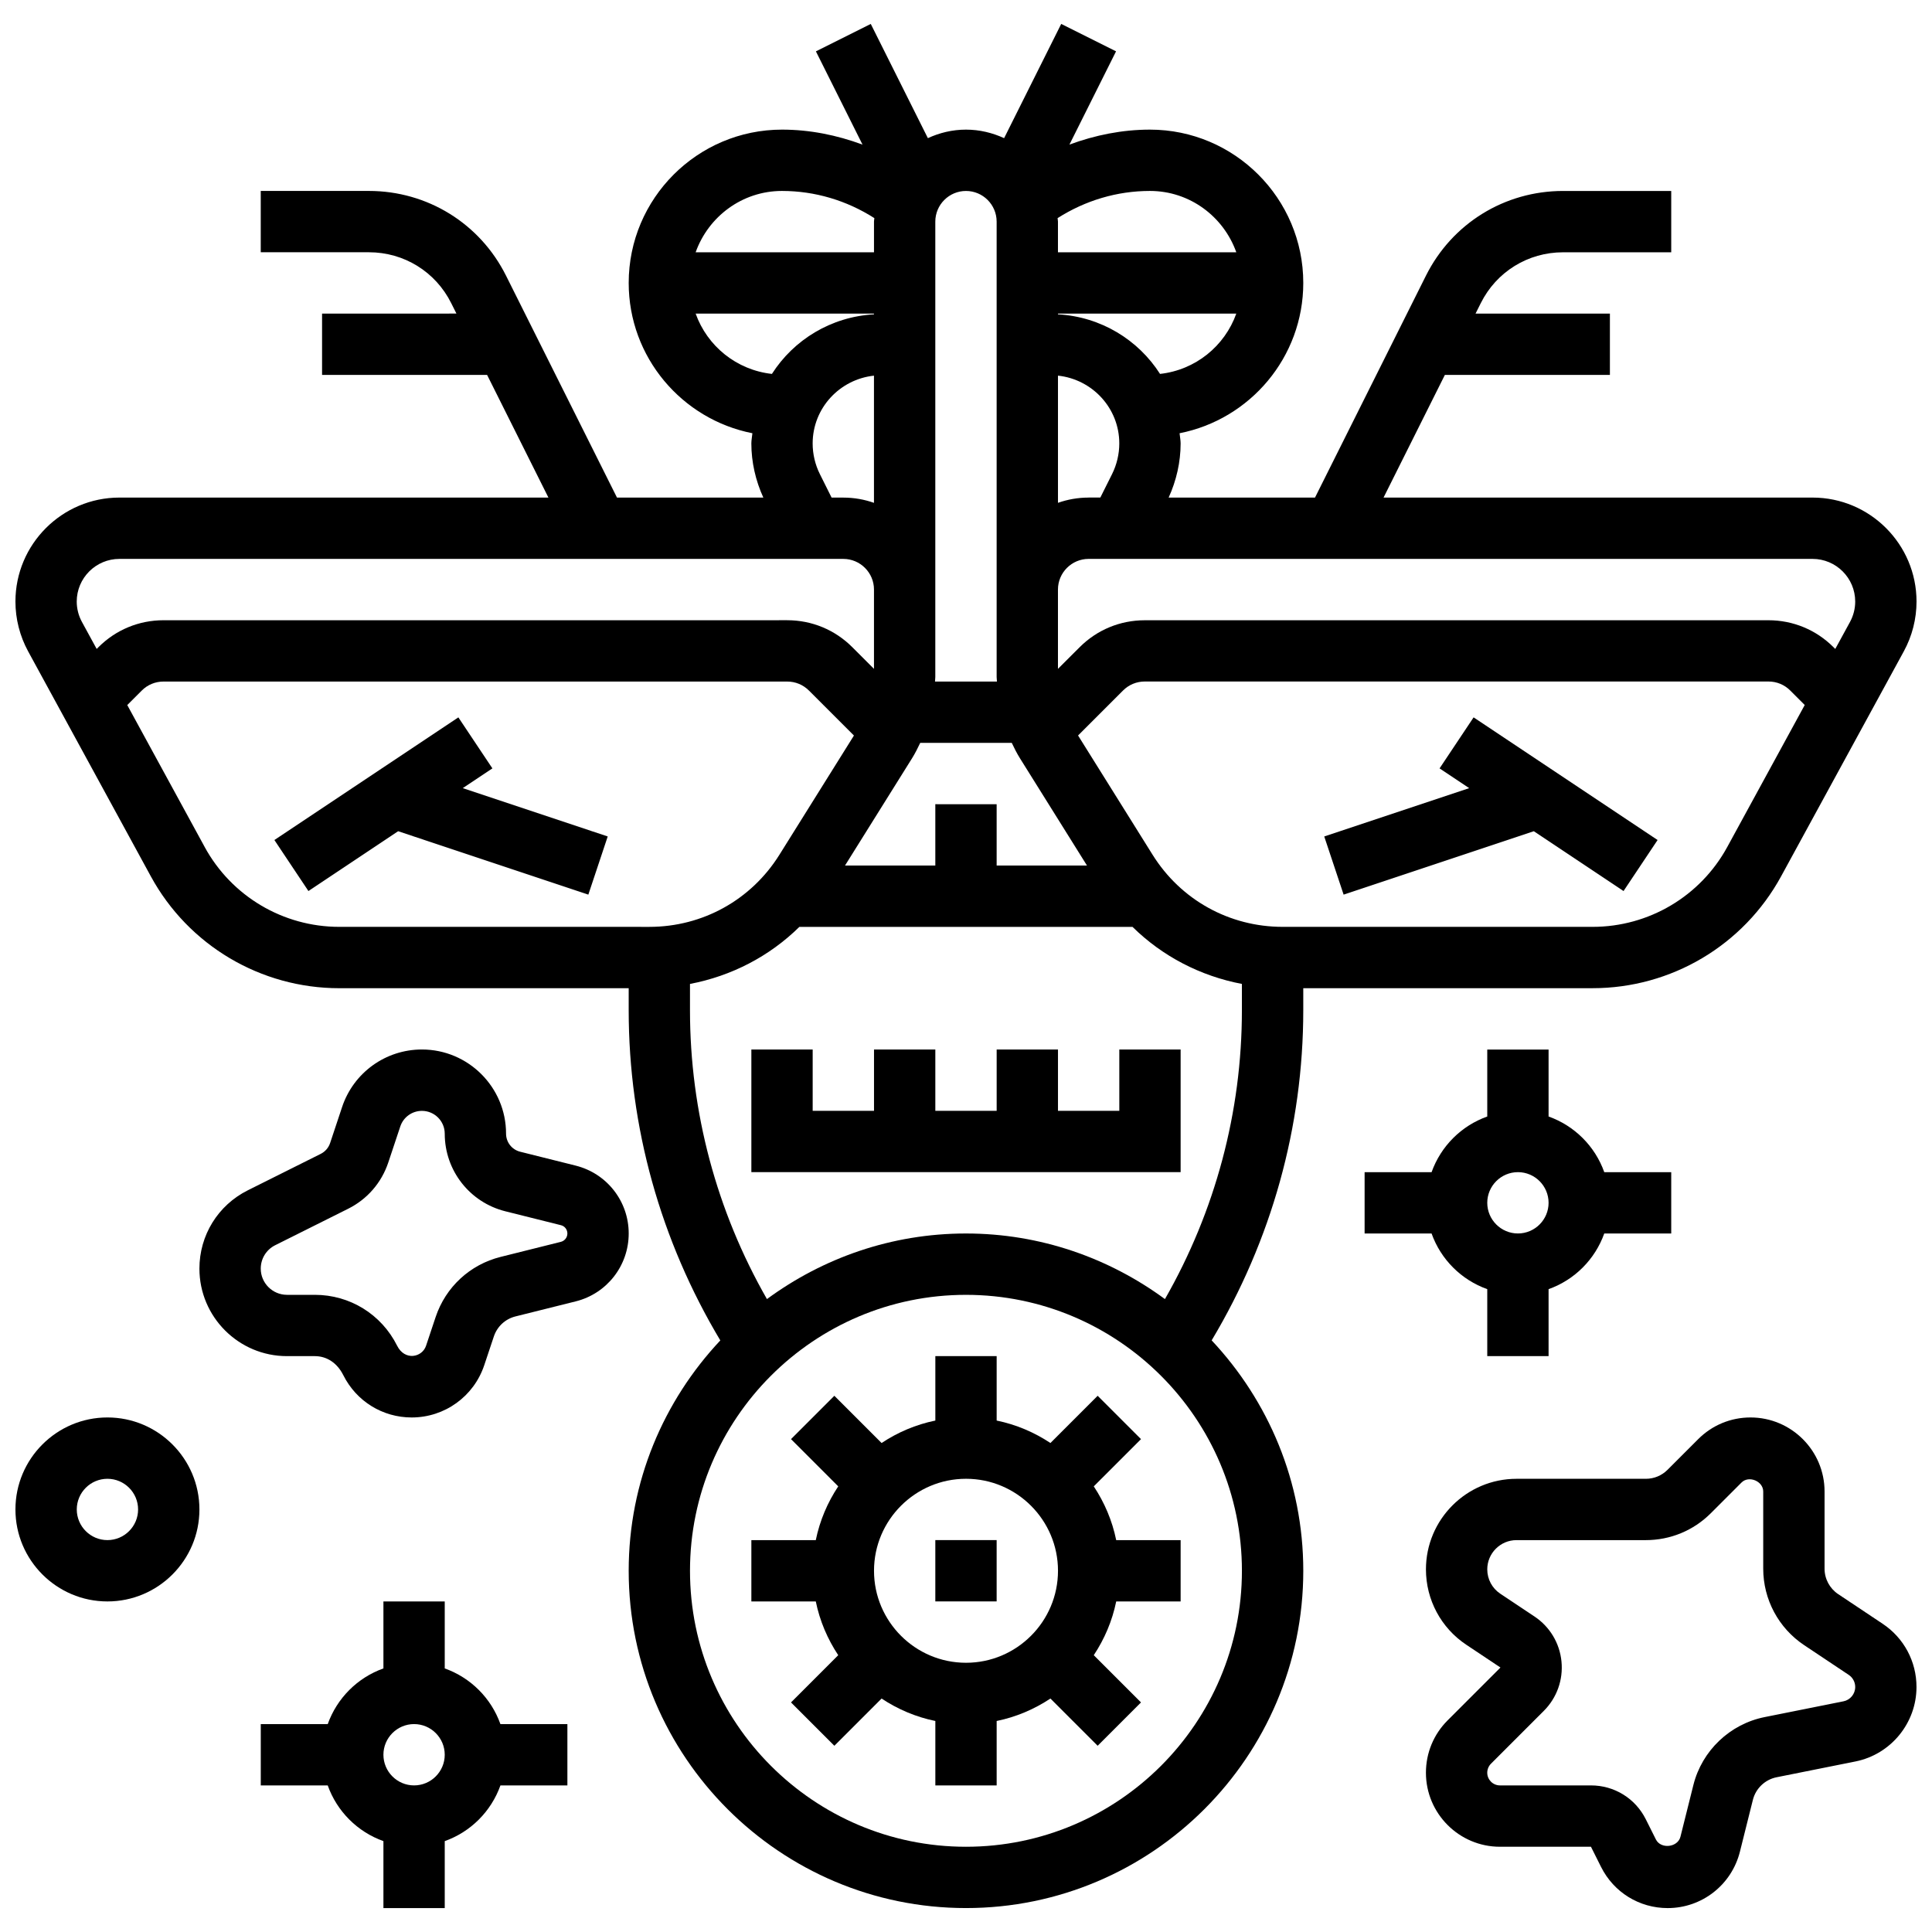 <?xml version="1.0" encoding="UTF-8"?>
<!-- Uploaded to: ICON Repo, www.iconrepo.com, Generator: ICON Repo Mixer Tools -->
<svg width="800px" height="800px" version="1.1" viewBox="144 144 512 512" xmlns="http://www.w3.org/2000/svg">
 <defs>
  <clipPath id="c">
   <path d="m148.09 519h48.906v50h-48.906z"/>
  </clipPath>
  <clipPath id="b">
   <path d="m148.09 150h503.81v500h-503.81z"/>
  </clipPath>
  <clipPath id="a">
   <path d="m521 519h130.9v131h-130.9z"/>
  </clipPath>
 </defs>
 <path d="m274.49 347.63-9.02-13.52-48.754 32.504 9.02 13.52 23.777-15.852 50.402 16.805 5.137-15.414-38.41-12.809z"/>
 <path d="m433.86 537.9 12.516-12.516-11.488-11.488-12.516 12.516c-4.258-2.828-9.07-4.891-14.246-5.949v-17.074h-16.25v17.074c-5.176 1.055-9.988 3.121-14.246 5.949l-12.516-12.516-11.488 11.488 12.516 12.516c-2.828 4.258-4.891 9.07-5.949 14.246h-17.074v16.25h17.074c1.055 5.176 3.121 9.988 5.949 14.246l-12.516 12.516 11.488 11.488 12.516-12.516c4.258 2.828 9.07 4.891 14.246 5.949v17.074h16.25v-17.074c5.176-1.055 9.988-3.121 14.246-5.949l12.516 12.516 11.488-11.488-12.516-12.516c2.828-4.258 4.891-9.07 5.949-14.246l17.07 0.004v-16.25h-17.074c-1.055-5.18-3.117-9.98-5.945-14.25zm-33.859 46.75c-13.441 0-24.379-10.938-24.379-24.379 0-13.441 10.938-24.379 24.379-24.379s24.379 10.938 24.379 24.379c-0.004 13.441-10.941 24.379-24.379 24.379z"/>
 <path d="m391.87 552.14h16.25v16.25h-16.25z"/>
 <path d="m440.63 438.38h-16.254v-16.254h-16.25v16.254h-16.254v-16.254h-16.25v16.254h-16.254v-16.254h-16.25v32.504h113.76v-32.504h-16.25z"/>
 <path d="m261.86 586.15v-17.746h-16.25v17.746c-6.883 2.453-12.301 7.875-14.758 14.758h-17.746v16.25h17.746c2.453 6.883 7.875 12.301 14.758 14.758v17.746h16.25v-17.746c6.883-2.453 12.301-7.875 14.758-14.758h17.746v-16.25h-17.746c-2.453-6.891-7.875-12.305-14.758-14.758zm-8.125 31c-4.477 0-8.125-3.648-8.125-8.125 0-4.477 3.648-8.125 8.125-8.125 4.477 0 8.125 3.648 8.125 8.125 0 4.477-3.648 8.125-8.125 8.125z"/>
 <g clip-path="url(#c)">
  <path d="m172.47 519.64c-13.441 0-24.379 10.938-24.379 24.379 0 13.441 10.938 24.379 24.379 24.379s24.379-10.938 24.379-24.379c-0.004-13.441-10.941-24.379-24.379-24.379zm0 32.504c-4.477 0-8.125-3.648-8.125-8.125 0-4.477 3.648-8.125 8.125-8.125 4.477 0 8.125 3.648 8.125 8.125 0 4.477-3.648 8.125-8.125 8.125z"/>
 </g>
 <path d="m296.57 452.9-14.715-3.68c-2.203-0.547-3.746-2.519-3.746-4.797 0-12.293-10.004-22.297-22.297-22.297-9.613 0-18.113 6.129-21.152 15.246l-3.176 9.547c-0.422 1.258-1.309 2.273-2.488 2.867l-19.332 9.66c-7.906 3.961-12.816 11.914-12.816 20.75 0 12.789 10.402 23.191 23.191 23.191h7.394c3.098 0 5.883 1.723 7.551 5.055 3.461 6.906 10.402 11.199 18.121 11.199 8.734 0 16.465-5.574 19.227-13.855l2.543-7.613c0.887-2.648 3.031-4.641 5.738-5.312l15.969-3.988c8.262-2.07 14.031-9.465 14.031-17.988 0-8.527-5.769-15.91-14.043-17.984zm-3.941 20.203-15.961 3.988c-8.125 2.031-14.562 7.988-17.219 15.934l-2.543 7.621c-1.031 3.086-5.633 4.062-7.672-0.031-4.16-8.312-12.516-13.473-21.801-13.473h-7.394c-3.824-0.008-6.938-3.121-6.938-6.945 0-2.648 1.473-5.031 3.836-6.207l19.332-9.66c5.062-2.535 8.832-6.883 10.629-12.254l3.184-9.555c0.82-2.469 3.129-4.129 5.731-4.129 3.332 0 6.047 2.707 6.047 6.047 0 9.742 6.606 18.203 16.066 20.566l14.715 3.68c1.012 0.238 1.719 1.148 1.719 2.199 0 1.047-0.707 1.957-1.73 2.219z"/>
 <path d="m525.5 347.63 7.852 5.234-38.414 12.809 5.137 15.414 50.406-16.805 23.773 15.852 9.023-13.52-48.758-32.504z"/>
 <g clip-path="url(#b)">
  <path d="m489.38 405.88h76.691c20.828 0 39.965-11.359 49.941-29.645l32.52-59.629c2.207-4.039 3.367-8.598 3.367-13.188 0-15.195-12.359-27.555-27.555-27.555h-113.69l16.25-32.504h43.738v-16.25h-35.609l1.391-2.777c4.152-8.312 12.504-13.473 21.801-13.473l28.668-0.004v-16.25h-28.668c-15.488 0-29.414 8.605-36.34 22.461l-29.398 58.801h-38.785c2.047-4.492 3.176-9.406 3.176-14.34 0-0.926-0.203-1.805-0.277-2.715 18.66-3.664 32.781-20.117 32.781-39.832 0-22.402-18.227-40.629-40.629-40.629-7.363 0-14.527 1.453-21.34 3.965l12.352-24.711-14.535-7.266-15.129 30.27c-3.09-1.414-6.488-2.258-10.102-2.258-3.617 0-7.012 0.836-10.102 2.258l-15.133-30.27-14.539 7.273 12.352 24.711c-6.805-2.519-13.973-3.973-21.336-3.973-22.402 0-40.629 18.227-40.629 40.629 0 19.715 14.121 36.16 32.781 39.832-0.074 0.91-0.277 1.789-0.277 2.715 0 4.934 1.129 9.848 3.176 14.336h-38.785l-29.398-58.801c-6.922-13.855-20.852-22.461-36.34-22.461h-28.668v16.25h28.668c9.297 0 17.648 5.16 21.801 13.473l1.391 2.777-35.609 0.004v16.25h43.734l16.25 32.504-113.69 0.004c-15.195 0-27.555 12.359-27.555 27.555 0 4.59 1.16 9.148 3.363 13.195l32.52 59.629c9.969 18.285 29.105 29.645 49.941 29.645h76.695v5.816c0 30.961 8.441 61.043 24.281 87.523-15.012 15.984-24.281 37.43-24.281 61.043 0 49.285 40.102 89.387 89.387 89.387s89.387-40.102 89.387-89.387c0-23.613-9.273-45.059-24.281-61.059 15.836-26.473 24.277-56.555 24.277-87.516zm112.37-37.43c-7.117 13.059-20.793 21.176-35.672 21.176h-82.172c-14.098 0-26.977-7.133-34.453-19.098l-19.754-31.617 11.922-11.922c1.535-1.535 3.574-2.383 5.754-2.383h165.3c2.168 0 4.219 0.844 5.754 2.383l3.844 3.844zm-209.88-11.328v16.25h-23.93l17.762-28.418c0.82-1.316 1.512-2.699 2.168-4.086h24.258c0.656 1.391 1.348 2.769 2.168 4.078l17.762 28.426-23.934 0.004v-16.25zm243.78-53.703c0 1.879-0.48 3.754-1.383 5.41l-3.902 7.152-0.465-0.465c-4.606-4.606-10.727-7.144-17.242-7.144l-165.3 0.004c-6.508 0-12.637 2.535-17.242 7.144l-5.746 5.734v-21.016c0-4.477 3.648-8.125 8.125-8.125h191.85c6.234 0 11.305 5.07 11.305 11.305zm-203.15-27.555c-2.852 0-5.582 0.496-8.125 1.391v-33.707c9.109 0.977 16.25 8.613 16.25 17.977 0 2.805-0.668 5.613-1.918 8.125l-3.106 6.207h-3.102zm18.922-32.773c-5.793-9.059-15.68-15.145-27.051-15.789v-0.195h47.262c-3.078 8.621-10.824 14.945-20.211 15.984zm20.211-32.234h-47.262v-8.125c0-0.316-0.082-0.609-0.098-0.926 7.34-4.676 15.758-7.203 24.477-7.203 10.582 0 19.52 6.82 22.883 16.254zm-63.512-8.125v120.69c0 0.398 0.074 0.797 0.082 1.195h-16.414c0.008-0.398 0.078-0.789 0.078-1.195v-120.69c0-4.477 3.648-8.125 8.125-8.125 4.481-0.004 8.129 3.644 8.129 8.125zm-56.883-8.129c8.719 0 17.145 2.519 24.477 7.199-0.016 0.32-0.098 0.609-0.098 0.93v8.125h-47.262c3.363-9.434 12.305-16.254 22.883-16.254zm-22.883 32.504h47.262v0.195c-11.367 0.641-21.258 6.727-27.051 15.789-9.387-1.039-17.129-7.363-20.211-15.984zm32.926 42.547c-1.258-2.512-1.918-5.324-1.918-8.125 0-9.359 7.144-17 16.25-17.977v33.707c-2.543-0.902-5.273-1.391-8.125-1.391h-3.106zm-185.64 22.461h191.85c4.477 0 8.125 3.648 8.125 8.125v21.016l-5.746-5.746c-4.598-4.606-10.727-7.144-17.242-7.144l-165.3 0.004c-6.508 0-12.637 2.535-17.242 7.144l-0.465 0.461-3.902-7.152c-0.902-1.648-1.383-3.527-1.383-5.402 0-6.234 5.074-11.305 11.305-11.305zm22.598 76.336-20.512-37.605 3.844-3.844c1.535-1.535 3.574-2.383 5.754-2.383h165.3c2.168 0 4.219 0.844 5.754 2.383l11.922 11.922-19.754 31.609c-7.477 11.961-20.355 19.098-34.461 19.098l-82.176-0.004c-14.879 0-28.547-8.109-35.676-21.176zm201.75 264.96c-40.32 0-73.133-32.812-73.133-73.133 0-40.32 32.812-73.133 73.133-73.133s73.133 32.812 73.133 73.133c0 40.32-32.812 73.133-73.133 73.133zm52.734-145.14c-14.805-10.871-33-17.383-52.738-17.383-19.738 0-37.934 6.508-52.738 17.383-13.332-23.312-20.395-49.582-20.395-76.57v-6.949c10.996-2.098 21.047-7.305 28.992-15.121h88.281c7.945 7.816 18 13.027 28.992 15.121v6.949c0.004 26.988-7.059 53.258-20.395 76.57z"/>
 </g>
 <path d="m538.14 485.64v17.746h16.25v-17.746c6.883-2.453 12.301-7.875 14.758-14.758l17.746 0.004v-16.25h-17.746c-2.453-6.887-7.875-12.297-14.758-14.75v-17.746h-16.25v17.746c-6.883 2.453-12.301 7.875-14.758 14.758l-17.746-0.004v16.25h17.746c2.453 6.879 7.875 12.297 14.758 14.75zm8.125-31.008c4.477 0 8.125 3.648 8.125 8.125 0 4.477-3.648 8.125-8.125 8.125s-8.125-3.648-8.125-8.125c0-4.477 3.648-8.125 8.125-8.125z"/>
 <g clip-path="url(#a)">
  <path d="m642.94 574.33-11.801-7.867c-2.258-1.508-3.613-4.035-3.613-6.758v-20.445c0-10.816-8.801-19.617-19.617-19.617-5.242 0-10.164 2.039-13.871 5.746l-8.125 8.125c-1.535 1.535-3.574 2.383-5.754 2.383h-34.266c-13.238 0-24.004 10.766-24.004 24.004 0 8.043 3.996 15.512 10.688 19.973l9.059 6.039-14.008 14.008c-3.703 3.703-5.742 8.629-5.742 13.871 0 10.816 8.801 19.617 19.617 19.617h24.117l2.672 5.34c3.371 6.738 10.133 10.914 17.656 10.914 9.078 0 16.949-6.152 19.152-14.961l3.43-13.715c0.754-3.031 3.227-5.387 6.289-5.996l20.898-4.184c9.371-1.879 16.172-10.172 16.172-19.73 0.012-6.75-3.336-13.008-8.949-16.746zm-10.402 20.535-20.898 4.184c-9.191 1.836-16.602 8.898-18.875 17.992l-3.43 13.715c-0.715 2.852-5.199 3.34-6.508 0.715l-2.672-5.34c-2.769-5.543-8.336-8.98-14.539-8.98h-24.117c-1.859 0-3.363-1.512-3.363-3.363 0-0.887 0.359-1.754 0.984-2.383l14.008-14.008c3.453-3.453 5.16-8.23 4.68-13.09-0.48-4.867-3.086-9.207-7.16-11.922l-9.059-6.039c-2.156-1.434-3.449-3.848-3.449-6.445 0-4.273 3.477-7.754 7.754-7.754h34.266c6.508 0 12.637-2.535 17.242-7.144l8.125-8.125c1.941-1.934 5.746-0.355 5.746 2.383v20.445c0 8.168 4.062 15.75 10.855 20.281l11.809 7.875c1.07 0.715 1.715 1.918 1.715 3.207 0 1.84-1.309 3.438-3.113 3.797z"/>
 </g>
</svg>